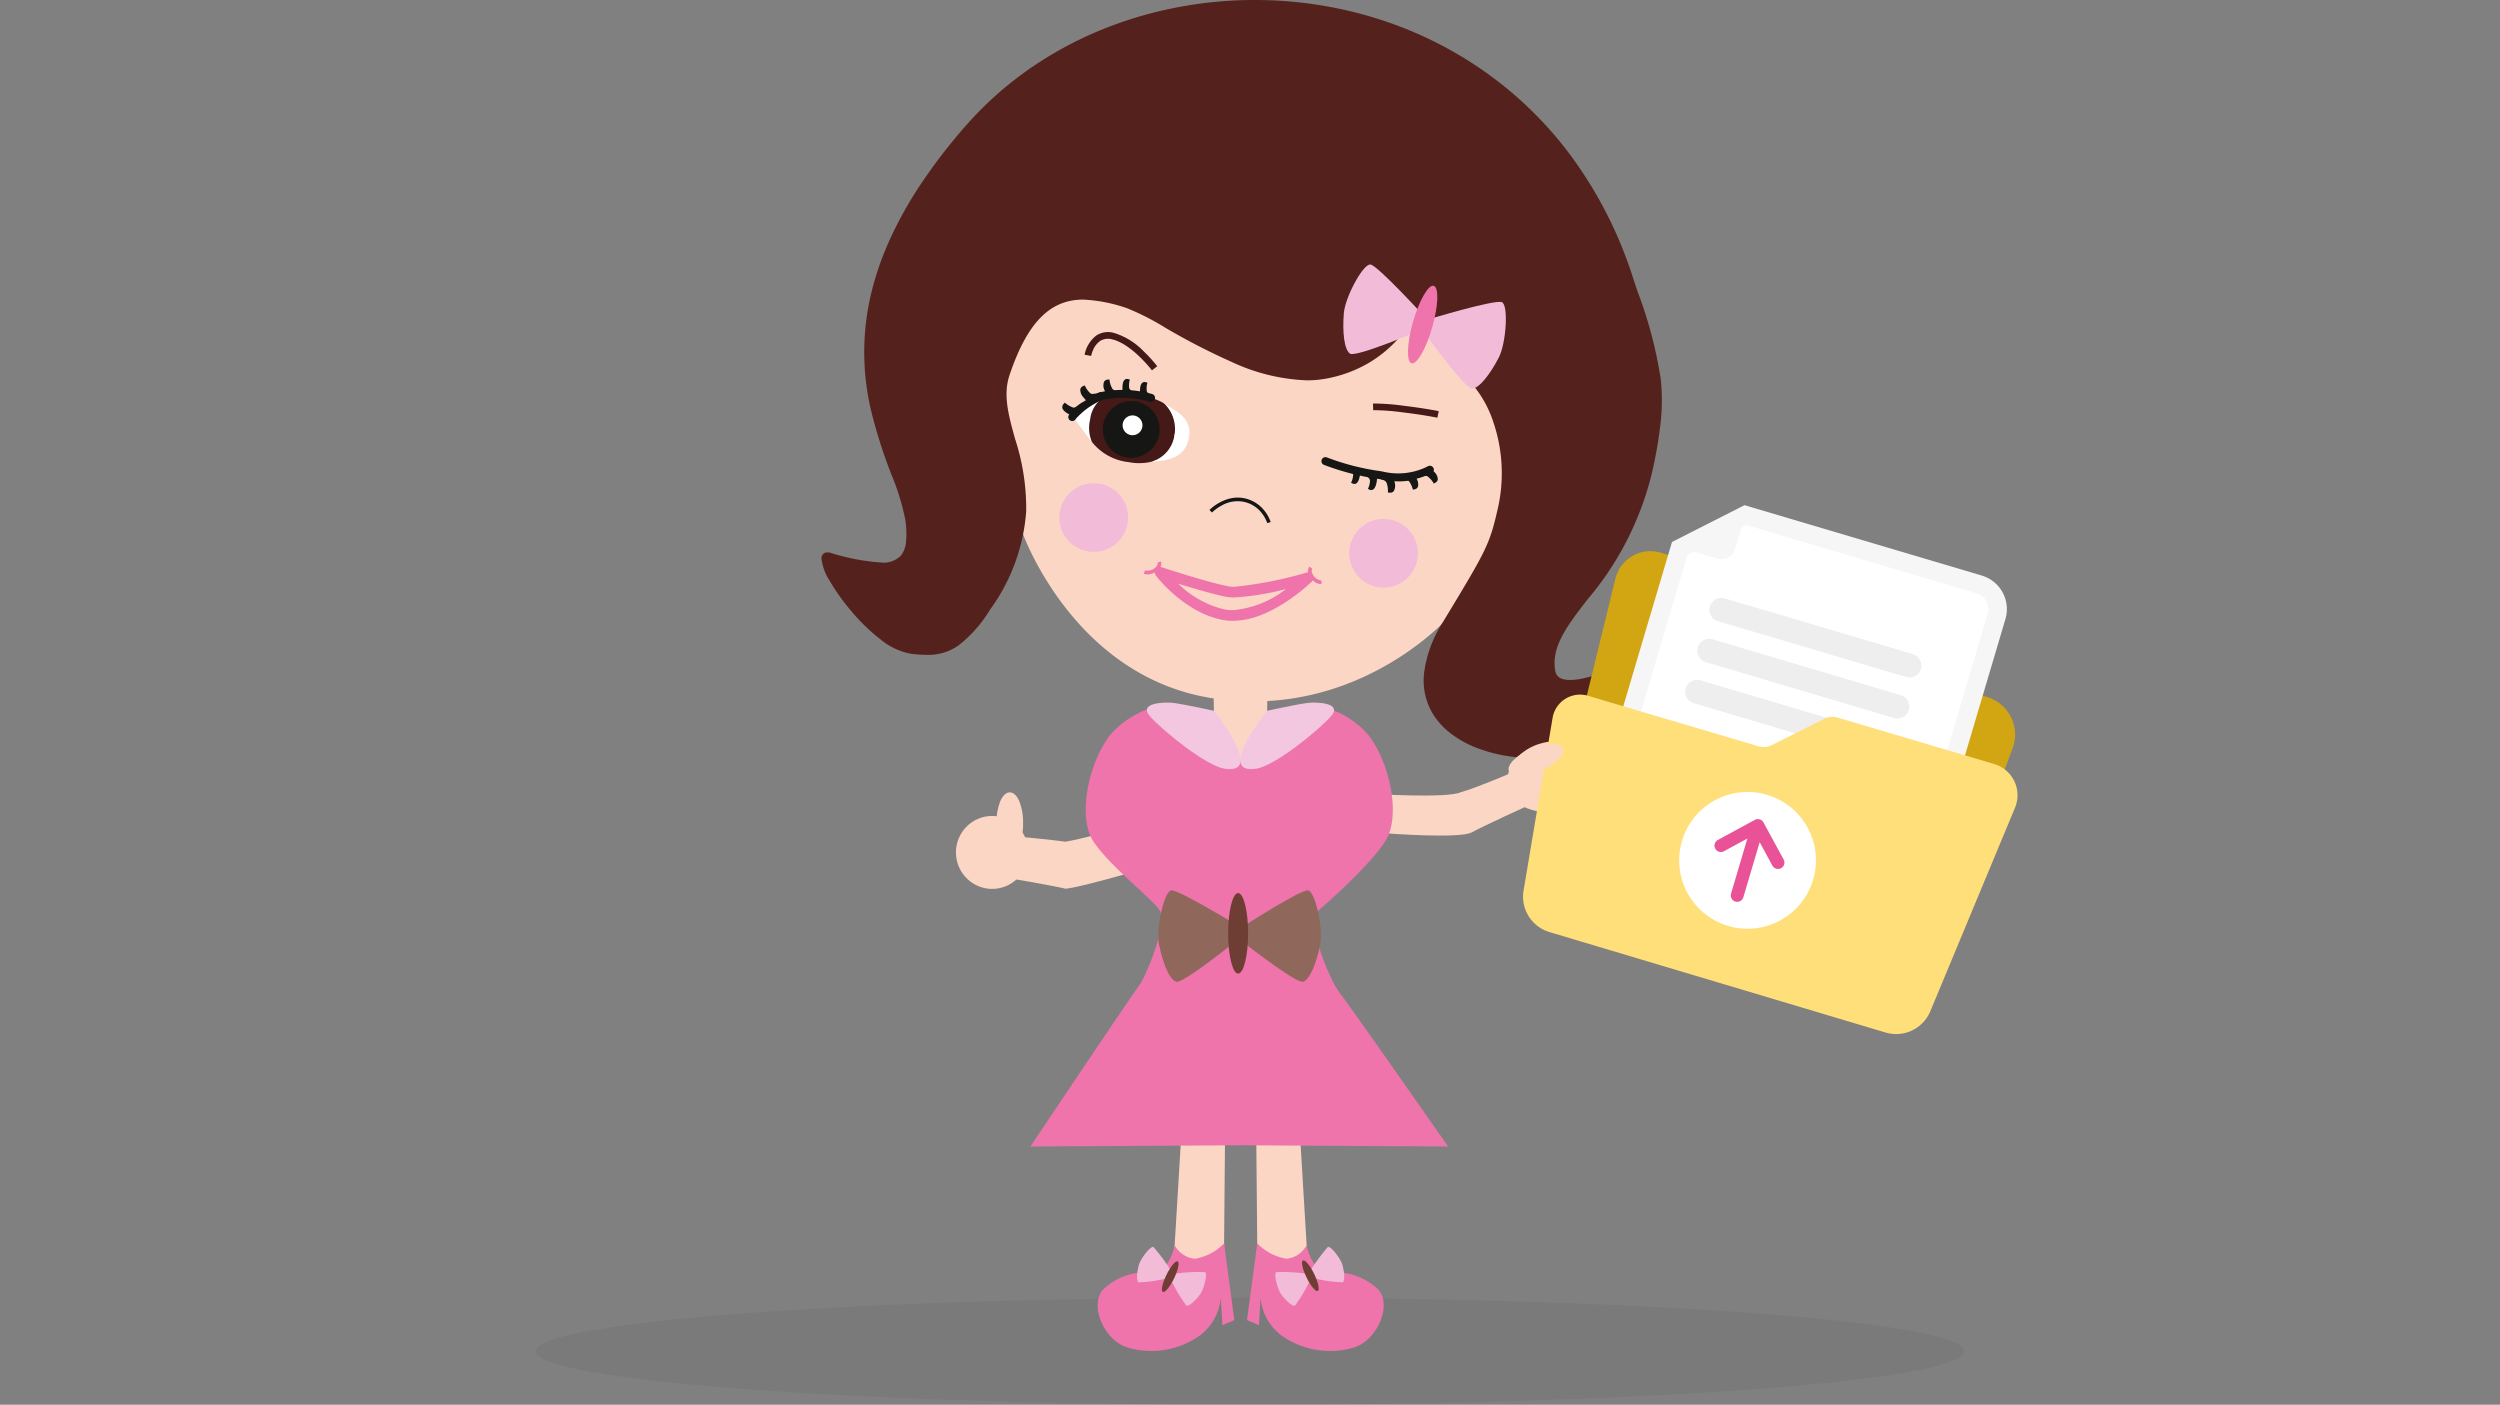 <svg xmlns="http://www.w3.org/2000/svg" xmlns:xlink="http://www.w3.org/1999/xlink" width="210" height="118" viewBox="0 0 210 118">
  <rect x="0" y="0" width="210" height="118" fill="#808080" stroke="none"/>
  <defs>
    <clipPath id="clip-path">
      <rect id="Rechteck_6174" data-name="Rechteck 6174" width="112.089" height="113.5" fill="none"/>
    </clipPath>
    <clipPath id="clip-path-2">
      <rect id="Rechteck_6190" data-name="Rechteck 6190" width="51.047" height="47.098" transform="translate(0 -4)" fill="none"/>
    </clipPath>
  </defs>
  <g id="Gruppe_8140" data-name="Gruppe 8140" transform="translate(18.787 -72.5)">
    <rect id="Rechteck_3253" data-name="Rechteck 3253" width="210" height="118" transform="translate(-18.787 72.5)" fill="#fff" opacity="0"/>
    <ellipse id="Ellipse_559" data-name="Ellipse 559" cx="60" cy="4.5" rx="60" ry="4.5" transform="translate(26.213 181.5)" opacity="0.05"/>
    <g id="Gruppe_10205" data-name="Gruppe 10205" transform="translate(50.213 72.5)">
      <path id="Pfad_22481" data-name="Pfad 22481" d="M138.618,441.611l-.711,11.8,4.233,1.664.111-12.767Z" transform="translate(-108.348 -346.956)" fill="#fcd6c5" fill-rule="evenodd"/>
      <g id="Gruppe_10206" data-name="Gruppe 10206">
        <g id="Gruppe_10205-2" data-name="Gruppe 10205" clip-path="url(#clip-path)">
          <path id="Pfad_22482" data-name="Pfad 22482" d="M114.7,487.43a2.118,2.118,0,0,0,1.718,1.145,4.478,4.478,0,0,0,2.434-1.289l.859,6.443-1,.43-.143-2.291a4.436,4.436,0,0,1-1.77,3.169,7.049,7.049,0,0,1-6.105.984c-1.93-.615-3.189-3.549-2-4.868a5.338,5.338,0,0,1,4.152-1.432c1.432,0,1.861-2.291,1.861-2.291" transform="translate(-85.027 -382.842)" fill="#ee74ab" fill-rule="evenodd"/>
          <path id="Pfad_22483" data-name="Pfad 22483" d="M126.732,490.91a14.934,14.934,0,0,1,2.7-.15c.213.152-.109,1.457-.449,1.9-.4.524-.865.951-1.121.922a12.119,12.119,0,0,1-1.382-2.364,11.543,11.543,0,0,1-2.654.4c-.18-.184-.131-.813.036-1.451.142-.542.972-1.6,1.223-1.525a16.351,16.351,0,0,1,1.642,2.27" transform="translate(-97.198 -383.902)" fill="#f2bcd8" fill-rule="evenodd"/>
          <path id="Pfad_22484" data-name="Pfad 22484" d="M133.825,495.439c.344-.706.765-1.21.94-1.124s.038.727-.306,1.433-.765,1.21-.94,1.124-.038-.727.306-1.433" transform="translate(-104.841 -388.356)" fill="#6e3e35" fill-rule="evenodd"/>
          <path id="Pfad_22485" data-name="Pfad 22485" d="M174.046,441.611l.665,11.013-4.2.575-.1-10.9Z" transform="translate(-133.887 -346.956)" fill="#fcd6c5" fill-rule="evenodd"/>
          <path id="Pfad_22486" data-name="Pfad 22486" d="M171.793,487.43a2.119,2.119,0,0,1-1.718,1.145,4.479,4.479,0,0,1-2.434-1.289l-.859,6.443,1,.43.143-2.291a4.435,4.435,0,0,0,1.77,3.169,7.049,7.049,0,0,0,6.105.984c1.93-.615,3.189-3.549,2-4.868a5.339,5.339,0,0,0-4.153-1.432c-1.432,0-1.861-2.291-1.861-2.291" transform="translate(-131.034 -382.842)" fill="#ee74ab" fill-rule="evenodd"/>
          <path id="Pfad_22487" data-name="Pfad 22487" d="M180.637,490.91a14.938,14.938,0,0,0-2.7-.15c-.213.152.109,1.457.449,1.9.4.524.865.951,1.12.922a12.118,12.118,0,0,0,1.382-2.364,11.545,11.545,0,0,0,2.655.4c.18-.184.131-.813-.037-1.451-.141-.542-.972-1.6-1.223-1.525a16.353,16.353,0,0,0-1.642,2.27" transform="translate(-139.74 -383.902)" fill="#f2bcd8" fill-rule="evenodd"/>
          <path id="Pfad_22488" data-name="Pfad 22488" d="M189.369,495.079c-.344-.706-.765-1.21-.941-1.124s-.038.727.306,1.433.765,1.21.941,1.124.038-.727-.306-1.433" transform="translate(-147.981 -388.073)" fill="#6e3e35" fill-rule="evenodd"/>
          <path id="Pfad_22489" data-name="Pfad 22489" d="M84.556,321.22s-6.244,1.687-7.433,1.852c-1.046-.159-4.613-.487-4.613-.487l-.443,3.5s3.964.668,5.065.935c1.18-.087,6.832-1.741,6.832-1.741Z" transform="translate(-56.62 -252.369)" fill="#fcd6c5" fill-rule="evenodd"/>
          <path id="Pfad_22490" data-name="Pfad 22490" d="M153.725,270.527l.079,6.343,4.363-.332.072-6.443Z" transform="translate(-120.776 -212.203)" fill="#fcd6c5" fill-rule="evenodd"/>
          <path id="Pfad_22491" data-name="Pfad 22491" d="M200.895,337.355s1.294,6.441,2.113,7.363c.7,1.193,2.727,3.752,2.727,3.752l-2.42,1.908s-2.561-3.1-3.342-3.919-1.908-6.786-1.908-6.786Z" transform="matrix(0.259, -0.966, 0.966, 0.259, -331.855, 173.364)" fill="#fcd6c5" fill-rule="evenodd"/>
          <path id="Pfad_22492" data-name="Pfad 22492" d="M101.782,276.465a13.605,13.605,0,0,1,3.237-.745,7.587,7.587,0,0,1,5.237,2.517c1.917,2.42,2.769,6.912,1.51,8.925s-4.654,5.012-5.6,5.847c-1.257,1.115,1.152,6.277,1.675,6.876,1.3,1.705,9.167,12.988,9.167,12.988l-17.247-.105-17.842.105s7.956-11.9,9.185-13.6c.466-.645,2.42-5.147,1.657-6.262-.711-1.039-4.337-3.834-5.6-5.847s-.406-6.505,1.51-8.925a7.9,7.9,0,0,1,5.28-2.589s1.718.338,3.384.841c.629.191,1.916,3.982,2.208,4.01.482.047,1.839-3.888,2.228-4.034" transform="translate(-64.365 -216.565)" fill="#ee74ab" fill-rule="evenodd"/>
          <path id="Pfad_22493" data-name="Pfad 22493" d="M138.986,352.076s5.007-3.239,5.622-3.137,1.286,3.228,1.024,4.533c-.307,1.537-.857,2.932-1.434,3.138S138.781,353,138.781,353s-4.681,3.816-5.258,3.611-1.127-1.6-1.434-3.138c-.261-1.305.41-4.43,1.025-4.533s5.873,3.137,5.873,3.137" transform="translate(-103.731 -274.145)" fill="#90675b" fill-rule="evenodd"/>
          <path id="Pfad_22494" data-name="Pfad 22494" d="M159.395,353.372c0-1.868.375-3.382.838-3.382s.839,1.514.839,3.382-.375,3.382-.838,3.382-.839-1.514-.839-3.382" transform="translate(-125.23 -274.973)" fill="#6e3e35" fill-rule="evenodd"/>
          <path id="Pfad_22495" data-name="Pfad 22495" d="M129.668,275.359c.888.091,3.514.672,3.514.672s4.377,5.4.913,4.865c-1.572-.242-5.114-3.126-6.241-4.355s1.275-1.237,1.813-1.182" transform="translate(-100.217 -216.325)" fill="#f4c7e0" fill-rule="evenodd"/>
          <path id="Pfad_22496" data-name="Pfad 22496" d="M169.934,275.359c-.888.091-3.505.672-3.505.672s-4.387,5.4-.923,4.865c1.571-.242,5.114-3.126,6.241-4.355s-1.275-1.237-1.813-1.182" transform="translate(-128.985 -216.325)" fill="#f4c7e0" fill-rule="evenodd"/>
          <path id="Pfad_22499" data-name="Pfad 22499" d="M56.316,326.315a2.91,2.91,0,1,0-2.892-2.91,2.9,2.9,0,0,0,2.892,2.91" transform="translate(-41.973 -251.801)" fill="#fcd6c5" fill-rule="evenodd"/>
          <path id="Pfad_22500" data-name="Pfad 22500" d="M55.763,325.912h0a3.015,3.015,0,0,1-2.152-.9,3.075,3.075,0,0,1,0-4.328,3.03,3.03,0,0,1,4.3,0,3.074,3.074,0,0,1,0,4.328A3.012,3.012,0,0,1,55.763,325.912Zm0-5.819a2.712,2.712,0,0,0-1.937.807,2.763,2.763,0,0,0,1.939,4.71v0h0A2.712,2.712,0,0,0,57.7,324.8a2.763,2.763,0,0,0-1.939-4.71Z" transform="translate(-41.419 -251.246)" fill="#fcd6c5"/>
          <path id="Pfad_22501" data-name="Pfad 22501" d="M73.422,135.572s4.278,12.137,16.061,13.895c12.084,1.8,19.686-6.793,19.686-6.793,3.142-5.24,3.753-6.769,4.389-9.547,1.342-5.856-1.2-10.244-3.143-11.774s-3.7-5.561-3.7-5.561a10.336,10.336,0,0,1-7.919,6.09c-6.059,1.009-13.965-4.724-16.53-5.513-3.8-1.169-7-2.147-9.933,5.359-1.557,3.992,2.062,7.986,1.086,13.844" transform="translate(-56.521 -90.796)" fill="#fcd6c5" fill-rule="evenodd"/>
          <path id="Pfad_22502" data-name="Pfad 22502" d="M12.841,11.288c-14.879,17.015-5.8,27.461-5.034,32.9.639,4.516-1.63,4.323-6.468,3.008-2.36-.642,3.115,7.719,6.8,8.159,2.708.324,4.089-.077,6.475-3.618,6.661-9.882.016-14.9,1.627-19.68,2.572-7.637,6.281-6.88,10.082-5.71,2.565.789,10.391,6.943,16.449,5.934a10.337,10.337,0,0,0,7.919-6.09s1.754,4.032,3.7,5.562,4.484,5.919,3.143,11.774c-.667,2.912-1.006,3.509-4.573,9.389-6.74,11.107,9.729,13.365,12.569,9.314A28.376,28.376,0,0,0,68.5,56.318s-6.013,3.032-6.42.658C61.324,52.6,68,49.785,70.144,40.54c1.754-7.566.731-9.694-1.6-16.768-8.7-26.417-40.926-29.382-55.7-12.484" transform="translate(-0.603 -0.603)" fill="#55211c" fill-rule="evenodd"/>
          <path id="Pfad_22503" data-name="Pfad 22503" d="M36.394,0h0a34.391,34.391,0,0,1,9.776,1.411,32.67,32.67,0,0,1,9.071,4.278A31.856,31.856,0,0,1,62.818,12.9,35.232,35.232,0,0,1,68.1,23.117c.16.485.312.944.46,1.388A35.8,35.8,0,0,1,70.5,31.838a17.194,17.194,0,0,1,0,3.583,35.544,35.544,0,0,1-.8,4.553,25.768,25.768,0,0,1-5.4,10.437c-1.681,2.188-3.008,3.917-2.662,5.934.089.519.5.771,1.254.771,1.838,0,4.9-1.533,4.93-1.548l.364-.184-.135.385c0,.008-.3.863-.819,2.016a24.723,24.723,0,0,1-2.167,3.939,3.315,3.315,0,0,1-.907.853,5.614,5.614,0,0,1-1.272.6,10.275,10.275,0,0,1-3.257.486,12.709,12.709,0,0,1-4.82-.934,8.584,8.584,0,0,1-2.052-1.2,5.992,5.992,0,0,1-1.489-1.723,5.465,5.465,0,0,1-.645-3.285,10.455,10.455,0,0,1,1.6-4.3c3.6-5.941,3.894-6.46,4.554-9.341a13.354,13.354,0,0,0-.335-7.418,9.5,9.5,0,0,0-2.75-4.19,8.071,8.071,0,0,1-1.428-1.546,18.754,18.754,0,0,1-1.19-1.856c-.442-.778-.786-1.483-.972-1.882a10.274,10.274,0,0,1-1.568,2.368,10.472,10.472,0,0,1-2.477,2.079,10.892,10.892,0,0,1-3.851,1.4,8.7,8.7,0,0,1-1.425.114,16.3,16.3,0,0,1-6.3-1.536,56.427,56.427,0,0,1-5.608-2.89,21.056,21.056,0,0,0-3.19-1.627,12.971,12.971,0,0,0-3.7-.729c-2.8,0-4.706,1.954-6.181,6.335-.562,1.668-.088,3.375.46,5.353a18.81,18.81,0,0,1,.936,6.124,16.039,16.039,0,0,1-3.042,8.243,11.073,11.073,0,0,1-2.651,3,4.387,4.387,0,0,1-2.66.786,11.085,11.085,0,0,1-1.321-.092,5.553,5.553,0,0,1-2.552-1.2,15.707,15.707,0,0,1-2.436-2.351A17.717,17.717,0,0,1,.7,48.8,4.363,4.363,0,0,1,0,46.9a.552.552,0,0,1,.138-.359A.484.484,0,0,1,.5,46.4a1.054,1.054,0,0,1,.273.041,18.1,18.1,0,0,0,4.244.811,2.033,2.033,0,0,0,1.643-.567,2.081,2.081,0,0,0,.441-1.125,7.334,7.334,0,0,0-.066-1.946,19.864,19.864,0,0,0-1.158-3.753A42.131,42.131,0,0,1,4.218,34.68a21.189,21.189,0,0,1,.05-10.395,25.371,25.371,0,0,1,1.489-4.192,33.26,33.26,0,0,1,2.55-4.567,46.856,46.856,0,0,1,3.806-4.95,29.557,29.557,0,0,1,5.08-4.594,31.312,31.312,0,0,1,5.918-3.309,33.335,33.335,0,0,1,6.49-2A34.637,34.637,0,0,1,36.394,0ZM62.887,57.446a2.041,2.041,0,0,1-1.027-.226,1.12,1.12,0,0,1-.552-.819c-.37-2.159,1-3.938,2.726-6.19A25.487,25.487,0,0,0,69.379,39.9c1.623-7,.872-9.259-1.135-15.291-.148-.444-.3-.9-.46-1.388C62.223,6.344,47.924.33,36.4.329h0A31.733,31.733,0,0,0,12.361,10.793C.463,24.4,3.91,33.632,6.19,39.742a20.047,20.047,0,0,1,1.176,3.822c.233,1.649.089,2.708-.453,3.332a2.36,2.36,0,0,1-1.891.68,18.335,18.335,0,0,1-4.33-.823A.731.731,0,0,0,.5,46.725c-.107,0-.167.03-.176.191a4,4,0,0,0,.657,1.721A17.379,17.379,0,0,0,2.78,51.152a15.376,15.376,0,0,0,2.384,2.3,5.243,5.243,0,0,0,2.393,1.138,10.771,10.771,0,0,0,1.282.089c1.716,0,2.966-.562,5.038-3.636,4.23-6.276,3.028-10.611,2.062-14.1a21.29,21.29,0,0,1-.657-2.849,5.828,5.828,0,0,1,.2-2.7,17.789,17.789,0,0,1,1.387-3.181,8.4,8.4,0,0,1,1.565-2.017,5.031,5.031,0,0,1,3.542-1.361,13.24,13.24,0,0,1,3.794.743,21.084,21.084,0,0,1,3.256,1.655c3.263,1.85,7.733,4.383,11.747,4.383a8.374,8.374,0,0,0,1.371-.109,10.269,10.269,0,0,0,6.135-3.37,9.378,9.378,0,0,0,1.656-2.615l.141-.386.164.377c0,.01.444,1.016,1.114,2.194a11.675,11.675,0,0,0,2.534,3.3,7.717,7.717,0,0,1,1.533,1.7,11.363,11.363,0,0,1,1.323,2.642,12.884,12.884,0,0,1,.7,3.459,14.45,14.45,0,0,1-.352,4.142,14.51,14.51,0,0,1-1.212,3.617c-.614,1.248-1.582,2.854-3.381,5.82-1.731,2.853-2.05,5.292-.948,7.251,1.532,2.722,5.307,3.688,8.074,3.688a9.945,9.945,0,0,0,3.151-.468,3.97,3.97,0,0,0,2.016-1.335,24.388,24.388,0,0,0,2.135-3.881c.306-.684.535-1.261.67-1.615-.327.152-.843.383-1.435.612A9.787,9.787,0,0,1,62.887,57.446Z" transform="translate(0.001 0)" fill="#55211c"/>
          <path id="Pfad_22504" data-name="Pfad 22504" d="M156.91,197.144a2.794,2.794,0,0,0-.405-.764,2.571,2.571,0,0,0-1.522-1.012,2.68,2.68,0,0,0-1.911.307,3.659,3.659,0,0,0-.8.58l-.217-.211a3.887,3.887,0,0,1,.868-.631,3.452,3.452,0,0,1,.949-.352,2.758,2.758,0,0,1,1.182.012,2.912,2.912,0,0,1,1.7,1.137,3.037,3.037,0,0,1,.445.848Z" transform="translate(-119.462 -153.206)" fill="#161615"/>
          <path id="Pfad_22505" data-name="Pfad 22505" d="M132.746,224.3s4.055,1.332,5.7,1.623,6.732-1.174,6.732-1.174-3.81,3.762-7.148,3.1c-3.06-.61-5.288-3.546-5.288-3.546" transform="translate(-104.293 -176.225)" fill="#fcd6c5" fill-rule="evenodd"/>
          <path id="Pfad_22506" data-name="Pfad 22506" d="M131.1,222.211a.447.447,0,0,1,.14.022c.04.013,4.043,1.326,5.642,1.608a2.654,2.654,0,0,0,.446.031,32.739,32.739,0,0,0,6.083-1.195.448.448,0,0,1,.439.75,15.139,15.139,0,0,1-2.063,1.642,11.83,11.83,0,0,1-2.11,1.134,6.654,6.654,0,0,1-2.469.529,4.656,4.656,0,0,1-.908-.088,7.628,7.628,0,0,1-2.25-.861,10.91,10.91,0,0,1-1.747-1.241,11.737,11.737,0,0,1-1.561-1.613.448.448,0,0,1,.357-.719Zm6.229,2.558a3.533,3.533,0,0,1-.6-.045c-.993-.175-2.8-.707-4.126-1.118.1.089.2.18.3.272a8.221,8.221,0,0,0,3.571,1.888,3.758,3.758,0,0,0,.733.07,8.345,8.345,0,0,0,4.462-1.776A22.1,22.1,0,0,1,137.332,224.769Z" transform="translate(-102.65 -174.582)" fill="#ee74ab"/>
          <path id="Pfad_22507" data-name="Pfad 22507" d="M191.82,223.523a1.03,1.03,0,0,1-.609-.222,1.4,1.4,0,0,1-.4-.484.726.726,0,0,1-.005-.768l.243.18a.459.459,0,0,0,.033.452.94.94,0,0,0,.744.538Z" transform="translate(-149.822 -174.455)" fill="#ee74ab"/>
          <path id="Pfad_22508" data-name="Pfad 22508" d="M126.645,221.12a.924.924,0,0,1-.312-.052l.1-.285a.939.939,0,0,0,.883-.251.46.46,0,0,0,.186-.414l.29-.086a.727.727,0,0,1-.268.72,1.4,1.4,0,0,1-.545.316A1.154,1.154,0,0,1,126.645,221.12Z" transform="translate(-99.255 -172.869)" fill="#ee74ab"/>
          <path id="Pfad_22509" data-name="Pfad 22509" d="M206.9,205.741a2.887,2.887,0,1,1,2.342,3.344,2.887,2.887,0,0,1-2.342-3.344" transform="translate(-162.522 -159.767)" fill="#f2bcd8" fill-rule="evenodd"/>
          <path id="Pfad_22510" data-name="Pfad 22510" d="M93.293,191.731a2.887,2.887,0,1,1,2.342,3.345,2.887,2.887,0,0,1-2.342-3.345" transform="translate(-73.261 -148.76)" fill="#f2bcd8" fill-rule="evenodd"/>
          <path id="Pfad_22511" data-name="Pfad 22511" d="M211.595,108.3s5.706-1.734,6.268-1.466.346,3.457-.264,4.64c-.719,1.392-1.633,2.583-2.244,2.62s-4.211-4.964-4.211-4.964-5.552,2.378-6.05,2.022-.642-1.849-.514-3.411c.109-1.327,1.615-4.146,2.234-4.075s4.781,4.634,4.781,4.634" transform="translate(-160.696 -81.448)" fill="#f2bcd8" fill-rule="evenodd"/>
          <path id="Pfad_22512" data-name="Pfad 22512" d="M230.3,115c.515-1.8,1.293-3.148,1.738-3.02s.389,1.687-.126,3.483-1.293,3.148-1.738,3.02-.388-1.687.126-3.482" transform="translate(-180.604 -87.97)" fill="#ee74ab" fill-rule="evenodd"/>
          <path id="Pfad_22513" data-name="Pfad 22513" d="M98.16,156.7A12.43,12.43,0,0,1,101,155.042a3.817,3.817,0,0,0-1.332,2.231,4.5,4.5,0,0,0,.21,1.726c-.8-1.031-1.716-2.295-1.716-2.295" transform="translate(-77.12 -121.81)" fill="#fff"/>
          <path id="Pfad_22514" data-name="Pfad 22514" d="M95.984,159.512s-1.082-.4-.745-.756a2.056,2.056,0,0,0,.644.347c.352.1.785-.369.785-.369Z" transform="translate(-74.774 -124.711)" fill="#161615" fill-rule="evenodd"/>
          <path id="Pfad_22515" data-name="Pfad 22515" d="M95.424,158.956l-.107-.04a3.369,3.369,0,0,1-.4-.182c-.3-.165-.47-.329-.511-.5a.366.366,0,0,1,.1-.342l.107-.113.12.1a1.9,1.9,0,0,0,.585.315.211.211,0,0,0,.059.008,1.027,1.027,0,0,0,.556-.33l.247.222Zm-.234-.457c.051.025.1.046.137.063l.027-.03a.537.537,0,0,1-.127-.021Z" transform="translate(-74.165 -123.959)" fill="#161615"/>
          <path id="Pfad_22516" data-name="Pfad 22516" d="M102.7,153.037s-.826-.8-.373-.993a2.051,2.051,0,0,0,.448.579c.28.237,1.013-.083,1.013-.083Z" transform="translate(-80.29 -119.455)" fill="#161615" fill-rule="evenodd"/>
          <path id="Pfad_22517" data-name="Pfad 22517" d="M102.059,152.453l-.082-.079a3.375,3.375,0,0,1-.29-.329.906.906,0,0,1-.262-.667.366.366,0,0,1,.231-.271l.144-.06.069.14a1.9,1.9,0,0,0,.406.526.311.311,0,0,0,.2.048,1.954,1.954,0,0,0,.643-.156l.136.3Zm-.028-.512c.037.044.071.082.1.113l.039-.018a.475.475,0,0,1-.11-.069Z" transform="translate(-79.68 -118.672)" fill="#161615"/>
          <path id="Pfad_22518" data-name="Pfad 22518" d="M111.528,150.572s-.537-1.021-.048-1.06a2.065,2.065,0,0,0,.247.689.786.786,0,0,0,.661.284Z" transform="translate(-87.424 -117.465)" fill="#161615" fill-rule="evenodd"/>
          <path id="Pfad_22519" data-name="Pfad 22519" d="M110.824,150.1l-.052-.1a3.376,3.376,0,0,1-.174-.4.906.906,0,0,1-.044-.715.366.366,0,0,1,.3-.186l.155-.012.022.154a1.91,1.91,0,0,0,.224.626.609.609,0,0,0,.49.206h.02l.026.332Zm.133-.493c.022.053.043.1.061.139l.037,0a.652.652,0,0,1-.078-.1Z" transform="translate(-86.815 -116.812)" fill="#161615"/>
          <path id="Pfad_22520" data-name="Pfad 22520" d="M118.656,150s-.1-.976.3-.851a1.75,1.75,0,0,0-.025.622c.053.308.431.435.431.435Z" transform="translate(-93.215 -117.168)" fill="#161615" fill-rule="evenodd"/>
          <path id="Pfad_22521" data-name="Pfad 22521" d="M118.8,149.819l-.8-.232-.01-.095c-.011-.113-.058-.688.147-.915a.3.3,0,0,1,.227-.1.365.365,0,0,1,.109.017l.127.04-.032.129a1.617,1.617,0,0,0-.023.565c.038.219.334.323.337.324Zm-.532-.45.031.009a.558.558,0,0,1-.029-.105l-.005-.032C118.264,149.284,118.265,149.328,118.267,149.369Z" transform="translate(-92.692 -116.649)" fill="#161615"/>
          <path id="Pfad_22522" data-name="Pfad 22522" d="M106.148,154.422a4.7,4.7,0,0,1,3.183-.118,5.578,5.578,0,0,1,1.756.573,2.622,2.622,0,0,1,.984,2.759,2.517,2.517,0,0,1-1.191,1.962,4.456,4.456,0,0,1-2.658.279,4.529,4.529,0,0,1-3.089-1.7,3.02,3.02,0,0,1-.146-1.884,2.56,2.56,0,0,1,1.16-1.874" transform="translate(-82.415 -121.06)" fill="#441917"/>
          <path id="Pfad_22523" data-name="Pfad 22523" d="M111.174,159.857a2.2,2.2,0,1,1,1.784,2.548,2.2,2.2,0,0,1-1.784-2.548" transform="translate(-87.318 -124.165)" fill="#161615" fill-rule="evenodd"/>
          <path id="Pfad_22524" data-name="Pfad 22524" d="M112.664,157.182a2.406,2.406,0,0,1,.416.037,2.383,2.383,0,0,1-.411,4.73,2.383,2.383,0,0,1-.006-4.766Zm.006,4.4a2.015,2.015,0,0,0,.347-4,2.036,2.036,0,0,0-.353-.031,2.016,2.016,0,0,0-.347,4A2.036,2.036,0,0,0,112.669,161.581Z" transform="translate(-86.646 -123.492)" fill="#161615"/>
          <path id="Pfad_22525" data-name="Pfad 22525" d="M118.056,163.485a.832.832,0,1,1,.675.964.832.832,0,0,1-.675-.964" transform="translate(-92.742 -127.903)" fill="#fff" fill-rule="evenodd"/>
          <path id="Pfad_22526" data-name="Pfad 22526" d="M97.061,155.39a.336.336,0,0,1-.3-.481,3.594,3.594,0,0,1,1.287-1.169c.523-.34,1.04-.619,1.21-.71l.027-.015.03-.023.058-.017a9.21,9.21,0,0,1,4.4.145.336.336,0,0,1-.166.651,8.56,8.56,0,0,0-4.007-.161l-.022.012a6.208,6.208,0,0,0-2.209,1.577A.336.336,0,0,1,97.061,155.39Z" transform="translate(-75.993 -120.022)" fill="#161615"/>
          <path id="Pfad_22527" data-name="Pfad 22527" d="M130.475,158.431c1.007.6,2.265,1.2,2.006,2.776-.289,1.761-1.825,1.977-3.155,2.046a2.7,2.7,0,0,0,1.9-2.031,3.043,3.043,0,0,0-.749-2.791" transform="translate(-101.606 -124.473)" fill="#fff"/>
          <path id="Pfad_22528" data-name="Pfad 22528" d="M108.79,133.39c-.017-.022-1.7-2.218-3.335-2.6a1.257,1.257,0,0,0-1.024.139,1.747,1.747,0,0,0-.591.767,2.507,2.507,0,0,0-.155.484l-.552-.1a2.681,2.681,0,0,1,.989-1.62,1.811,1.811,0,0,1,1.46-.218,5.808,5.808,0,0,1,2.534,1.572,11.514,11.514,0,0,1,1.12,1.231Z" transform="translate(-81.027 -102.282)" fill="#441917"/>
          <path id="Pfad_22529" data-name="Pfad 22529" d="M125.562,151.215s-.1-.976.3-.851a1.746,1.746,0,0,0-.024.622c.052.308.43.435.43.435Z" transform="translate(-98.64 -118.126)" fill="#161615" fill-rule="evenodd"/>
          <path id="Pfad_22530" data-name="Pfad 22530" d="M125.7,151.038l-.8-.232-.01-.095c-.011-.113-.058-.689.147-.915a.3.3,0,0,1,.227-.1.366.366,0,0,1,.109.018l.127.04-.032.129a1.614,1.614,0,0,0-.022.565c.037.218.333.324.336.325Zm-.532-.45.031.009a.555.555,0,0,1-.029-.106l-.005-.034C125.169,150.5,125.17,150.546,125.172,150.587Z" transform="translate(-98.117 -117.607)" fill="#161615"/>
          <path id="Pfad_22531" data-name="Pfad 22531" d="M221.567,159.325c-.011,0-1.11-.23-2.86-.442a19.286,19.286,0,0,0-2.529-.189l-.018-.56a19.254,19.254,0,0,1,2.615.193c1.777.215,2.9.447,2.907.45Z" transform="translate(-169.828 -124.239)" fill="#441917"/>
          <path id="Pfad_22532" data-name="Pfad 22532" d="M234.767,184.042s.906.714.475.949a2.053,2.053,0,0,0-.506-.529c-.3-.207-.859.109-.859.109Z" transform="translate(-183.747 -144.594)" fill="#161615" fill-rule="evenodd"/>
          <path id="Pfad_22533" data-name="Pfad 22533" d="M234.468,183.1l.09.071a3.367,3.367,0,0,1,.323.3.906.906,0,0,1,.331.636.365.365,0,0,1-.2.293l-.137.074-.083-.132a1.9,1.9,0,0,0-.459-.48.289.289,0,0,0-.164-.041,1.261,1.261,0,0,0-.519.158l-.167-.288Zm.082.507c-.041-.04-.08-.075-.112-.1l-.035.021a.534.534,0,0,1,.114.059Z" transform="translate(-183.435 -143.856)" fill="#161615"/>
          <path id="Pfad_22534" data-name="Pfad 22534" d="M227.184,186.143s.674.936.2,1.043a2.064,2.064,0,0,0-.341-.648c-.234-.282-1.011-.094-1.011-.094Z" transform="translate(-177.58 -146.245)" fill="#161615" fill-rule="evenodd"/>
          <path id="Pfad_22535" data-name="Pfad 22535" d="M227.1,185.258l.067.092a3.376,3.376,0,0,1,.228.374.906.906,0,0,1,.143.7.366.366,0,0,1-.275.226l-.152.034-.044-.15a1.908,1.908,0,0,0-.309-.588.516.516,0,0,0-.368-.1,2.351,2.351,0,0,0-.476.057l-.081-.323Zm-.061.51c-.029-.049-.056-.094-.079-.13l-.042.011a.472.472,0,0,1,.1.088Z" transform="translate(-177.427 -145.55)" fill="#161615"/>
          <path id="Pfad_22536" data-name="Pfad 22536" d="M220.3,187.159s.352,1.1-.137,1.052a2.052,2.052,0,0,0-.124-.721.785.785,0,0,0-.6-.395Z" transform="translate(-172.404 -146.993)" fill="#161615" fill-rule="evenodd"/>
          <path id="Pfad_22537" data-name="Pfad 22537" d="M219.381,186.321l.974.072.034.107a3.384,3.384,0,0,1,.1.419.946.946,0,0,1-.069.705.358.358,0,0,1-.3.147l-.045,0-.155-.015,0-.156a1.9,1.9,0,0,0-.112-.655c-.1-.242-.462-.291-.465-.291Zm.722.387-.039,0a.655.655,0,0,1,.059.115l.016.043C220.13,186.811,220.117,186.759,220.1,186.708Z" transform="translate(-172.334 -146.385)" fill="#161615"/>
          <path id="Pfad_22538" data-name="Pfad 22538" d="M214.674,186.4s-.072.979-.443.786a1.751,1.751,0,0,0,.132-.609c0-.312-.348-.5-.348-.5Z" transform="translate(-168.143 -146.189)" fill="#161615" fill-rule="evenodd"/>
          <path id="Pfad_22539" data-name="Pfad 22539" d="M213.829,185.48l.745.367-.007.1a2.822,2.822,0,0,1-.07.43c-.086.34-.228.513-.421.513a.341.341,0,0,1-.158-.041l-.118-.061.053-.121a1.618,1.618,0,0,0,.12-.553c0-.221-.272-.376-.274-.378Zm.445.535-.028-.014a.557.557,0,0,1,.01.109q0,.016,0,.033C214.264,186.095,214.27,186.051,214.274,186.015Z" transform="translate(-167.894 -145.724)" fill="#161615"/>
          <path id="Pfad_22540" data-name="Pfad 22540" d="M202.459,181.2a7.487,7.487,0,0,1-1.437-.159L200.8,181a21.079,21.079,0,0,1-4.623-1.187.336.336,0,1,1,.244-.626,20.349,20.349,0,0,0,4.508,1.154l.226.044a5.5,5.5,0,0,0,3.785-.476.336.336,0,0,1,.25.624,8.853,8.853,0,0,1-1.981.615A4.906,4.906,0,0,1,202.459,181.2Z" transform="translate(-153.957 -140.762)" fill="#161615"/>
          <path id="Pfad_22541" data-name="Pfad 22541" d="M208.086,184s-.073.979-.443.786a1.749,1.749,0,0,0,.132-.608c0-.312-.348-.5-.348-.5Z" transform="translate(-162.966 -144.306)" fill="#161615" fill-rule="evenodd"/>
          <path id="Pfad_22542" data-name="Pfad 22542" d="M207.24,183.083l.745.367-.007.1a2.821,2.821,0,0,1-.071.43c-.086.34-.228.512-.422.512a.341.341,0,0,1-.158-.041l-.118-.061.053-.121a1.618,1.618,0,0,0,.12-.552c0-.221-.271-.376-.274-.378Zm.446.535-.029-.014a.559.559,0,0,1,.01.11q0,.018,0,.036C207.675,183.7,207.681,183.655,207.686,183.618Z" transform="translate(-162.718 -143.84)" fill="#161615"/>
          <path id="Pfad_22543" data-name="Pfad 22543" d="M69.109,313.516c0-1.361.451-2.465,1.008-2.465s1.008,1.1,1.008,2.465-.451,2.465-1.008,2.465-1.008-1.1-1.008-2.465" transform="translate(-54.296 -244.38)" fill="#fcd6c5" fill-rule="evenodd"/>
          <path id="Ellipse_773" data-name="Ellipse 773" d="M.6-.523c.318,0,.608.281.817.792a4.87,4.87,0,0,1,.3,1.786,4.87,4.87,0,0,1-.3,1.786c-.209.51-.5.792-.817.792S-.01,4.351-.219,3.84a4.87,4.87,0,0,1-.3-1.786A4.87,4.87,0,0,1-.219.269C-.01-.241.28-.523.6-.523Zm0,4.93c.218,0,.44-.238.609-.652a4.644,4.644,0,0,0,.287-1.7,4.644,4.644,0,0,0-.287-1.7C1.037-.061.815-.3.6-.3s-.44.238-.609.652A4.644,4.644,0,0,0-.3,2.055a4.644,4.644,0,0,0,.287,1.7C.158,4.17.38,4.408.6,4.408Z" transform="translate(15.223 67.082)" fill="#fcd6c5"/>
          <path id="Pfad_22498" data-name="Pfad 22498" d="M225.312,394.635a3.218,3.218,0,0,1-1.727-.542,4.362,4.362,0,0,1-1.4-1.492,4.164,4.164,0,0,1-.561-2.644,2.959,2.959,0,0,1,.4-1.145,2.37,2.37,0,0,1,2.053-1.142,3.218,3.218,0,0,1,1.727.542,4.362,4.362,0,0,1,1.4,1.492,4.166,4.166,0,0,1,.561,2.644,2.959,2.959,0,0,1-.4,1.145,2.37,2.37,0,0,1-2.054,1.142Zm-1.233-6.663a2.093,2.093,0,0,0-1.06.277,2.325,2.325,0,0,0-1.1,1.751,3.861,3.861,0,0,0,.523,2.45,3.516,3.516,0,0,0,2.866,1.882,2.093,2.093,0,0,0,1.06-.277,2.325,2.325,0,0,0,1.1-1.751,3.863,3.863,0,0,0-.523-2.45A3.515,3.515,0,0,0,224.078,387.972Z" transform="matrix(0.259, -0.966, 0.966, 0.259, -374.82, 180.983)" fill="#fcd6c5"/>
          <path id="Pfad_22497" data-name="Pfad 22497" d="M222.87,393.08c-.968-1.675-.687-3.649.628-4.408s3.165-.015,4.133,1.661.687,3.649-.628,4.408-3.165.015-4.133-1.661" transform="matrix(0.259, -0.966, 0.966, 0.259, -375.499, 181.377)" fill="#fcd6c5" fill-rule="evenodd"/>
          <g id="Gruppe_10331" data-name="Gruppe 10331" transform="matrix(0.848, 0.53, -0.53, 0.848, 66.68, 31.055)" clip-path="url(#clip-path-2)">
            <path id="Pfad_22568" data-name="Pfad 22568" d="M69.217,45.177,36.64,54.2,29.9,33.779a3.028,3.028,0,0,1,2.067-3.867l11.34-3.142A2.179,2.179,0,0,1,45,27l3.425,2.041a.894.894,0,0,0,.7.094l12.525-3.47a3.284,3.284,0,0,1,4.094,2.507Z" transform="translate(-20.586 -18.901)" fill="#d2a513"/>
            <path id="Pfad_22569" data-name="Pfad 22569" d="M40.758,11.623l4.989,18.005a2.166,2.166,0,0,0,2.665,1.509L70.39,25.048A2.166,2.166,0,0,0,71.9,22.382L66.354,2.365A2.166,2.166,0,0,0,63.688.856L43.952,6.324Z" transform="translate(-28.207 -1.762)" fill="#fff"/>
            <path id="Pfad_22570" data-name="Pfad 22570" d="M40.758,11.623l4.989,18.005a2.166,2.166,0,0,0,2.665,1.509L70.39,25.048A2.166,2.166,0,0,0,71.9,22.382L66.354,2.365A2.166,2.166,0,0,0,63.688.856L43.952,6.324Z" transform="translate(-28.207 -1.762)" fill="none" stroke="#f6f6f6" stroke-width="1.555"/>
            <path id="Pfad_22571" data-name="Pfad 22571" d="M43.891,18.8l.784,2.829a1.239,1.239,0,0,1-.863,1.525l-3.121.865Z" transform="translate(-28.16 -14.238)" fill="#f6f6f6"/>
            <line id="Linie_934" data-name="Linie 934" y1="4.402" x2="15.888" transform="translate(18.246 7.975)" fill="none" stroke="#eee" stroke-linecap="round" stroke-width="2"/>
            <line id="Linie_935" data-name="Linie 935" y1="4.402" x2="15.888" transform="translate(19.205 11.435)" fill="none" stroke="#eee" stroke-linecap="round" stroke-width="2"/>
            <line id="Linie_936" data-name="Linie 936" y1="4.402" x2="15.888" transform="translate(20.164 14.895)" fill="none" stroke="#eee" stroke-linecap="round" stroke-width="2"/>
            <path id="Pfad_22572" data-name="Pfad 22572" d="M41.062,70.129,35.443,56.542a2.342,2.342,0,0,1,1.539-3.152l14.383-3.985a1.545,1.545,0,0,0,.908-.686l2.556-4.2a1.546,1.546,0,0,1,.909-.687l13.22-3.663a2.731,2.731,0,0,1,3.424,2.186L75.41,60.625a3.109,3.109,0,0,1-2.243,3.506L44.759,71.939a3.109,3.109,0,0,1-3.7-1.81" transform="translate(-24.405 -28.952)" fill="#ffdf79"/>
            <g id="Gruppe_10330" data-name="Gruppe 10330" transform="translate(25.524 23.315)">
              <circle id="Ellipse_773-2" data-name="Ellipse 773" cx="4.164" cy="4.164" r="4.164" transform="translate(1.388 1.388)" fill="#ea5297"/>
              <path id="Pfad_22573" data-name="Pfad 22573" d="M85.972,86.334a5.744,5.744,0,1,1,7.069,4,5.744,5.744,0,0,1-7.069-4m4.985-4.943a.537.537,0,0,0-.733.2l-1.747,3.092a.538.538,0,0,0,.936.53l1.11-1.961,1.283,4.63a.539.539,0,1,0,1.038-.288l-1.283-4.63,1.961,1.11a.538.538,0,0,0,.53-.936Z" transform="translate(-85.762 -79.055)" fill="#fff"/>
            </g>
          </g>
          <path id="Pfad_22544" data-name="Pfad 22544" d="M69.109,313.516c0-1.361.451-2.465,1.008-2.465s1.008,1.1,1.008,2.465-.451,2.465-1.008,2.465-1.008-1.1-1.008-2.465" transform="matrix(0.391, 0.921, -0.921, 0.391, 321.354, -123.341)" fill="#fcd6c5" fill-rule="evenodd"/>
        </g>
      </g>
    </g>
  </g>
</svg>
